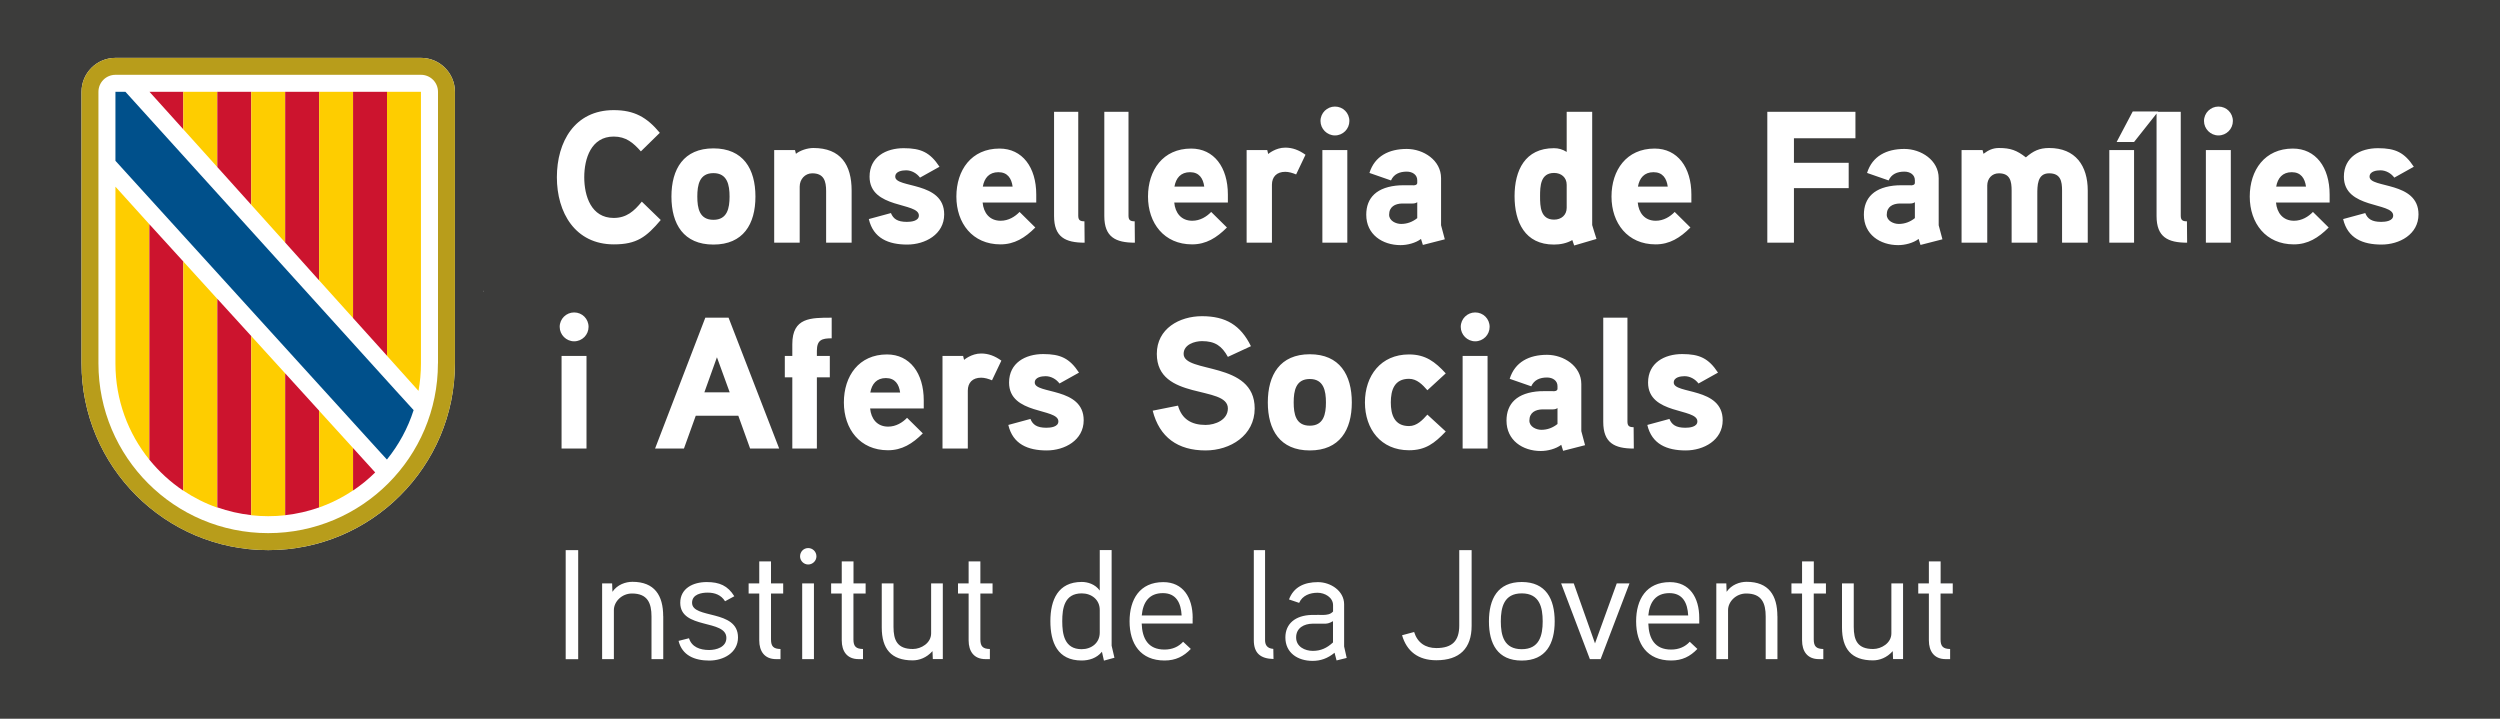 <?xml version="1.0" encoding="utf-8"?>
<!-- Generator: Adobe Illustrator 28.2.0, SVG Export Plug-In . SVG Version: 6.00 Build 0)  -->
<svg version="1.1" id="Capa_1" xmlns="http://www.w3.org/2000/svg" xmlns:xlink="http://www.w3.org/1999/xlink" x="0px" y="0px"
	 viewBox="0 0 400 115" style="enable-background:new 0 0 400 115;" xml:space="preserve">
<style type="text/css">
	.st0{fill:#FFFFFF;}
	.st1{fill:#B89D1B;}
	.st2{fill:#CC142E;}
	.st3{fill:#FECD00;}
	.st4{fill:#00508B;}
	.st5{fill:#3C3C3B;}
</style>
<rect class="st5" width="400" height="115"/>
<polygon class="st0" points="77.3,46.64 77.37,46.59 77.3,46.51 "/>
<g>
	<g>
		<path class="st0" d="M67.36,9.26H18.47c-3,0-5.43,2.43-5.43,5.43v43.45c0,16.5,13.38,29.88,29.88,29.88
			c16.5,0,29.87-13.38,29.87-29.88V14.69C72.79,11.69,70.36,9.26,67.36,9.26"/>
		<path class="st1" d="M67.36,9.26H18.47c-3,0-5.43,2.43-5.43,5.43v43.45c0,16.5,13.37,29.88,29.87,29.88
			c16.5,0,29.88-13.38,29.88-29.88V14.69C72.79,11.69,70.36,9.26,67.36,9.26 M70.07,58.14c0,15-12.16,27.16-27.16,27.16
			c-15,0-27.16-12.16-27.16-27.16V14.69c0-1.5,1.21-2.72,2.72-2.72h48.89c1.5,0,2.72,1.21,2.72,2.72V58.14z"/>
		<polygon class="st2" points="29.33,14.69 23.92,14.69 29.33,20.69 		"/>
		<polygon class="st3" points="29.33,20.12 29.33,14.69 34.77,14.69 34.77,26.73 29.33,20.69 		"/>
		<polygon class="st2" points="34.77,14.69 40.2,14.69 40.2,32.77 34.77,26.73 		"/>
		<polygon class="st3" points="40.2,14.69 45.63,14.69 45.63,38.81 40.2,32.77 		"/>
		<polygon class="st2" points="45.63,14.69 51.06,14.69 51.06,44.86 45.63,38.81 		"/>
		<polygon class="st3" points="51.06,43.21 51.06,14.69 56.49,14.69 56.49,47.28 56.49,50.89 51.06,44.86 		"/>
		<polygon class="st2" points="56.49,14.69 61.93,14.69 61.93,56.93 56.49,50.89 		"/>
		<path class="st3" d="M61.92,56.93V14.69h5.43v43.46c0,1.5-0.13,2.96-0.39,4.39L61.92,56.93z"/>
		<path class="st3" d="M18.47,58.18c0,5.82,2.03,11.17,5.43,15.37V35.88l-5.43-6.01V58.18z"/>
		<path class="st2" d="M23.9,35.88v37.67c1.55,1.91,3.38,3.59,5.43,4.96V41.84L23.9,35.88z"/>
		<path class="st3" d="M29.33,41.84V78.5c1.68,1.12,3.5,2.04,5.43,2.72V47.81L29.33,41.84z"/>
		<path class="st2" d="M34.77,81.18c1.73,0.61,3.55,1.03,5.43,1.24V53.77l-5.43-5.96V81.18z"/>
		<path class="st3" d="M40.2,78.51v3.93c0.89,0.1,1.8,0.15,2.71,0.15c0.92,0,1.82-0.05,2.72-0.15v-22.7l-5.43-5.97V78.51z"/>
		<path class="st2" d="M51.06,65.71l-5.43-5.97v22.69c1.88-0.21,3.7-0.63,5.43-1.24V65.71z"/>
		<path class="st3" d="M51.06,81.19c1.93-0.68,3.76-1.6,5.43-2.73v-6.77l-5.43-5.97V81.19z"/>
		<path class="st2" d="M56.49,71.69v6.79c1.27-0.85,2.46-1.82,3.54-2.89L56.49,71.69z"/>
		<path class="st4" d="M61.92,73.51c1.87-2.32,3.33-4.98,4.26-7.89l-2.87-3.15L20.07,14.69l-1.6,0v11.04
			c0,0,42.34,46.61,42.35,46.61l1.08,1.18L61.92,73.51z"/>
	</g>
	<g>
		<path class="st0" d="M275.63,67.24c0-5.34-7.83-4.14-7.83-6.03c0-0.87,1.11-1.02,1.74-1.02c0.87,0,1.71,0.48,2.22,1.17l3.12-1.74
			c-1.5-2.28-2.94-2.97-5.73-2.97c-2.85,0-5.46,1.41-5.46,4.56c0,5.19,7.89,4.05,7.89,6.21c0,0.9-1.26,1.02-1.92,1.02
			c-1.53,0-2.19-0.51-2.55-1.41l-3.54,0.96c0.72,3.09,3.15,4.08,6.15,4.08C272.57,72.07,275.63,70.45,275.63,67.24 M261.38,68.35
			c-0.69,0-0.99-0.18-0.99-0.9V50.83h-3.87v16.68c0,3.36,1.8,4.26,4.89,4.26L261.38,68.35z M249.2,67.84
			c-0.75,0.6-1.62,0.93-2.58,0.93c-0.81,0-1.92-0.48-1.92-1.47c0-1.29,0.96-1.77,2.07-1.8h1.68c0.3,0,0.54-0.06,0.75-0.21V67.84z
			 M253.01,68.98v-7.53c0-2.88-2.82-4.68-5.49-4.68c-2.85,0-5.13,1.14-5.97,3.84l3.45,1.2c0.45-1.02,1.38-1.41,2.52-1.41
			c0.93,0,1.68,0.51,1.68,1.38v0.42c0,0.18-0.12,0.36-0.51,0.39c0,0-1.26-0.03-2.25,0c-3.75,0.21-5.4,2.01-5.4,4.71
			c0,3.15,2.58,4.86,5.49,4.86c1.08,0,2.4-0.33,3.27-0.99l0.3,0.96l3.51-0.9L253.01,68.98z M238.01,56.95h-3.99v14.82h3.99V56.95z
			 M238.34,52.3c0-1.29-1.02-2.31-2.31-2.31c-1.26,0-2.31,1.02-2.31,2.31c0,1.26,1.05,2.31,2.31,2.31
			C237.32,54.61,238.34,53.56,238.34,52.3 M231.32,59.74c-1.71-1.86-3.24-3.03-5.88-3.03c-4.5,0-7.05,3.39-7.05,7.68
			c0,4.26,2.55,7.65,7.05,7.65c2.64,0,4.08-1.11,5.88-3l-2.94-2.7c-0.78,0.87-1.68,1.83-2.94,1.83c-2.34,0-2.91-1.83-2.91-3.78
			c0-1.98,0.57-3.78,2.91-3.78c1.26,0,2.16,0.93,2.94,1.83L231.32,59.74z M212.15,64.39c0,1.86-0.36,3.72-2.58,3.72
			c-2.25,0-2.58-1.86-2.58-3.72c0-1.86,0.33-3.75,2.58-3.75C211.79,60.64,212.15,62.53,212.15,64.39 M216.29,64.39
			c0-4.41-1.95-7.71-6.72-7.71s-6.72,3.3-6.72,7.71c0,4.41,1.95,7.68,6.72,7.68S216.29,68.8,216.29,64.39 M200.75,65.35
			c0-7.65-11.37-5.55-11.37-8.73c0-1.5,1.77-2.04,2.94-2.04c2.1,0,3.18,0.78,4.14,2.52l3.69-1.71c-1.65-3.36-4.02-4.8-7.83-4.8
			c-3.6,0-7.23,1.98-7.23,6.03c0,7.56,11.37,4.95,11.37,8.73c0,1.83-2.01,2.64-3.57,2.64c-2.25,0-3.81-0.93-4.41-3.09l-4.05,0.81
			c1.08,4.26,4.02,6.36,8.46,6.36C196.85,72.07,200.75,69.67,200.75,65.35 M173.39,67.24c0-5.34-7.83-4.14-7.83-6.03
			c0-0.87,1.11-1.02,1.74-1.02c0.87,0,1.71,0.48,2.22,1.17l3.12-1.74c-1.5-2.28-2.94-2.97-5.73-2.97c-2.85,0-5.46,1.41-5.46,4.56
			c0,5.19,7.89,4.05,7.89,6.21c0,0.9-1.26,1.02-1.92,1.02c-1.53,0-2.19-0.51-2.55-1.41l-3.54,0.96c0.72,3.09,3.15,4.08,6.15,4.08
			C170.33,72.07,173.39,70.45,173.39,67.24 M160.22,57.7c-1.05-0.75-2.07-1.14-3.24-1.14c-1.56,0-2.73,1.02-2.73,1.02l-0.15-0.63
			h-3.3v14.82h4.05V62.5c0-1.26,0.75-2.07,2.13-2.07c0.57,0,1.17,0.18,1.74,0.42L160.22,57.7z M139.25,62.8
			c0.24-1.38,1.02-2.31,2.49-2.31s2.1,0.99,2.28,2.31H139.25z M147.8,64.06c0-4.35-2.22-7.35-5.88-7.35c-4.5,0-6.9,3.45-6.9,7.68
			c0,4.26,2.58,7.65,7.05,7.65c2.25,0,3.93-1.05,5.58-2.7l-2.52-2.49c-0.72,0.75-1.77,1.41-3.03,1.41c-1.77,0-2.73-1.26-2.88-2.91
			h8.58V64.06z M133.07,50.83c-3.36,0-6.3-0.03-6.3,4.23v1.89h-1.2v3.42h1.2v11.4h3.93v-11.4h2.07v-3.42h-2.07v-0.81
			c0-1.77,0.81-2.01,2.37-2.01V50.83z M112.7,62.77l2.01-5.61l2.04,5.61H112.7z M116.57,50.83h-3.72l-8.04,20.94h4.62l1.89-5.25
			h6.81l1.89,5.25h4.65L116.57,50.83z M93.84,56.95h-3.99v14.82h3.99V56.95z M94.17,52.3c0-1.29-1.02-2.31-2.31-2.31
			c-1.26,0-2.31,1.02-2.31,2.31c0,1.26,1.05,2.31,2.31,2.31C93.15,54.61,94.17,53.56,94.17,52.3"/>
		<path class="st0" d="M386.96,34.3c0-5.34-7.83-4.14-7.83-6.03c0-0.87,1.11-1.02,1.74-1.02c0.87,0,1.71,0.48,2.22,1.17l3.12-1.74
			c-1.5-2.28-2.94-2.97-5.73-2.97c-2.85,0-5.46,1.41-5.46,4.56c0,5.19,7.89,4.05,7.89,6.21c0,0.9-1.26,1.02-1.92,1.02
			c-1.53,0-2.19-0.51-2.55-1.41l-3.54,0.96c0.72,3.09,3.15,4.08,6.15,4.08C383.9,39.13,386.96,37.51,386.96,34.3 M364.19,29.86
			c0.24-1.38,1.02-2.31,2.49-2.31c1.47,0,2.1,0.99,2.28,2.31H364.19z M372.74,31.12c0-4.35-2.22-7.35-5.88-7.35
			c-4.5,0-6.9,3.45-6.9,7.68c0,4.26,2.58,7.65,7.05,7.65c2.25,0,3.93-1.05,5.58-2.7l-2.52-2.49c-0.72,0.75-1.77,1.41-3.03,1.41
			c-1.77,0-2.73-1.26-2.88-2.91h8.58V31.12z M356.93,24.01h-3.99v14.82h3.99V24.01z M357.26,19.36c0-1.29-1.02-2.31-2.31-2.31
			c-1.26,0-2.31,1.02-2.31,2.31c0,1.26,1.05,2.31,2.31,2.31C356.24,21.67,357.26,20.62,357.26,19.36 M349.91,35.41
			c-0.69,0-0.99-0.18-0.99-0.9V17.89h-3.87v16.68c0,3.36,1.8,4.26,4.89,4.26L349.91,35.41z M341.24,17.83l-2.58,4.89h2.79l3.87-4.89
			H341.24z M341.45,24.01h-3.96v14.82h3.96V24.01z M334.04,30.49c0-3.96-1.95-6.81-6.18-6.81c-1.56,0-2.55,0.48-3.72,1.5
			c-1.47-1.14-2.46-1.5-4.32-1.5c-0.93,0-1.68,0.33-2.46,0.93l-0.15-0.6h-3.36v14.82h4.11v-9.15c0-1.08,0.72-1.95,1.86-1.95
			c1.8,0,2.04,1.26,2.04,2.76v8.34h4.11v-7.68c0-1.41-0.03-3.42,1.89-3.42c1.83,0,2.07,1.26,2.07,2.76v8.34h4.11V30.49z
			 M306.38,34.9c-0.75,0.6-1.62,0.93-2.58,0.93c-0.81,0-1.92-0.48-1.92-1.47c0-1.29,0.96-1.77,2.07-1.8h1.68
			c0.3,0,0.54-0.06,0.75-0.21V34.9z M310.19,36.04v-7.53c0-2.88-2.82-4.68-5.49-4.68c-2.85,0-5.13,1.14-5.97,3.84l3.45,1.2
			c0.45-1.02,1.38-1.41,2.52-1.41c0.93,0,1.68,0.51,1.68,1.38v0.42c0,0.18-0.12,0.36-0.51,0.39c0,0-1.26-0.03-2.25,0
			c-3.75,0.21-5.4,2.01-5.4,4.71c0,3.15,2.58,4.86,5.49,4.86c1.08,0,2.4-0.33,3.27-0.99l0.3,0.96l3.51-0.9L310.19,36.04z
			 M296.87,17.89h-14.1v20.94h4.26V30.1h8.76v-4.05h-8.76v-3.93h9.84V17.89z M262.07,29.86c0.24-1.38,1.02-2.31,2.49-2.31
			s2.1,0.99,2.28,2.31H262.07z M270.62,31.12c0-4.35-2.22-7.35-5.88-7.35c-4.5,0-6.9,3.45-6.9,7.68c0,4.26,2.58,7.65,7.05,7.65
			c2.25,0,3.93-1.05,5.58-2.7l-2.52-2.49c-0.72,0.75-1.77,1.41-3.03,1.41c-1.77,0-2.73-1.26-2.88-2.91h8.58V31.12z M250.67,33.25
			c0,1.17-0.87,1.89-2.01,1.89c-2.19,0-2.25-2.1-2.25-3.72c0-1.65,0.06-3.75,2.25-3.75c1.14,0,2.01,0.72,2.01,1.89V33.25z
			 M255.44,38.23c-0.06-0.21-0.69-2.13-0.69-2.22V17.89h-4.08v6.42c-0.66-0.42-1.32-0.6-2.04-0.6c-4.62,0-6.3,3.54-6.3,7.68
			c0,4.14,1.65,7.74,6.3,7.74c1.02,0,2.07-0.21,2.94-0.72l0.3,0.87L255.44,38.23z M226.76,34.9c-0.75,0.6-1.62,0.93-2.58,0.93
			c-0.81,0-1.92-0.48-1.92-1.47c0-1.29,0.96-1.77,2.07-1.8h1.68c0.3,0,0.54-0.06,0.75-0.21V34.9z M230.57,36.04v-7.53
			c0-2.88-2.82-4.68-5.49-4.68c-2.85,0-5.13,1.14-5.97,3.84l3.45,1.2c0.45-1.02,1.38-1.41,2.52-1.41c0.93,0,1.68,0.51,1.68,1.38
			v0.42c0,0.18-0.12,0.36-0.51,0.39c0,0-1.26-0.03-2.25,0c-3.75,0.21-5.4,2.01-5.4,4.71c0,3.15,2.58,4.86,5.49,4.86
			c1.08,0,2.4-0.33,3.27-0.99l0.3,0.96l3.51-0.9L230.57,36.04z M215.57,24.01h-3.99v14.82h3.99V24.01z M215.9,19.36
			c0-1.29-1.02-2.31-2.31-2.31c-1.26,0-2.31,1.02-2.31,2.31c0,1.26,1.05,2.31,2.31,2.31C214.88,21.67,215.9,20.62,215.9,19.36
			 M208.88,24.76c-1.05-0.75-2.07-1.14-3.24-1.14c-1.56,0-2.73,1.02-2.73,1.02l-0.15-0.63h-3.3v14.82h4.05v-9.27
			c0-1.26,0.75-2.07,2.13-2.07c0.57,0,1.17,0.18,1.74,0.42L208.88,24.76z M187.91,29.86c0.24-1.38,1.02-2.31,2.49-2.31
			s2.1,0.99,2.28,2.31H187.91z M196.46,31.12c0-4.35-2.22-7.35-5.88-7.35c-4.5,0-6.9,3.45-6.9,7.68c0,4.26,2.58,7.65,7.05,7.65
			c2.25,0,3.93-1.05,5.58-2.7l-2.52-2.49c-0.72,0.75-1.77,1.41-3.03,1.41c-1.77,0-2.73-1.26-2.88-2.91h8.58V31.12z M181.55,35.41
			c-0.69,0-0.99-0.18-0.99-0.9V17.89h-3.87v16.68c0,3.36,1.8,4.26,4.89,4.26L181.55,35.41z M173.51,35.41
			c-0.69,0-0.99-0.18-0.99-0.9V17.89h-3.87v16.68c0,3.36,1.8,4.26,4.89,4.26L173.51,35.41z M157.25,29.86
			c0.24-1.38,1.02-2.31,2.49-2.31s2.1,0.99,2.28,2.31H157.25z M165.8,31.12c0-4.35-2.22-7.35-5.88-7.35c-4.5,0-6.9,3.45-6.9,7.68
			c0,4.26,2.58,7.65,7.05,7.65c2.25,0,3.93-1.05,5.58-2.7l-2.52-2.49c-0.72,0.75-1.77,1.41-3.03,1.41c-1.77,0-2.73-1.26-2.88-2.91
			h8.58V31.12z M151.07,34.3c0-5.34-7.83-4.14-7.83-6.03c0-0.87,1.11-1.02,1.74-1.02c0.87,0,1.71,0.48,2.22,1.17l3.12-1.74
			c-1.5-2.28-2.94-2.97-5.73-2.97c-2.85,0-5.46,1.41-5.46,4.56c0,5.19,7.89,4.05,7.89,6.21c0,0.9-1.26,1.02-1.92,1.02
			c-1.53,0-2.19-0.51-2.55-1.41l-3.54,0.96c0.72,3.09,3.15,4.08,6.15,4.08C148.01,39.13,151.07,37.51,151.07,34.3 M136.26,30.49
			c0-4.11-1.74-6.81-6.12-6.81c-0.96,0-2.13,0.39-2.79,0.93l-0.15-0.6h-3.33v14.82h4.08v-8.97c0-1.17,0.84-2.13,2.01-2.13
			c1.86,0,2.22,1.23,2.22,2.85v8.25h4.08V30.49z M116.73,31.45c0,1.86-0.36,3.72-2.58,3.72c-2.25,0-2.58-1.86-2.58-3.72
			c0-1.86,0.33-3.75,2.58-3.75C116.37,27.7,116.73,29.59,116.73,31.45 M120.87,31.45c0-4.41-1.95-7.71-6.72-7.71
			c-4.77,0-6.72,3.3-6.72,7.71c0,4.41,1.95,7.68,6.72,7.68C118.92,39.13,120.87,35.86,120.87,31.45 M102.69,32.26
			c-1.23,1.53-2.46,2.61-4.5,2.61c-3.6,0-4.71-3.51-4.71-6.51s1.11-6.51,4.71-6.51c1.98,0,3.12,0.99,4.35,2.37l3.03-2.97
			c-2.07-2.49-4.08-3.63-7.38-3.63c-6.24,0-9.09,5.07-9.09,10.74c0,5.64,2.91,10.74,9.12,10.74c3.66,0,5.19-1.17,7.5-3.9
			L102.69,32.26z"/>
		<path class="st0" d="M312.45,93.34h-1.95v-3.52h-1.88v3.52h-1.7v1.62h1.7v7.5c0,1.73,0.83,3,2.7,3h0.7v-1.62
			c-1.1-0.02-1.53-0.4-1.53-1.52v-7.35h1.95V93.34z M304.5,93.34h-1.88v8c0,1.55-1.6,2.5-2.92,2.5c-2.5,0-3.1-1.4-3.1-3.55v-6.95
			h-1.88v7.05c0,3.4,1.48,5.27,4.95,5.27c1.03,0,2.2-0.4,3.17-1.48l0.05,1.27h1.6V93.34z M292.16,93.34h-1.95v-3.52h-1.88v3.52h-1.7
			v1.62h1.7v7.5c0,1.73,0.83,3,2.7,3h0.7v-1.62c-1.1-0.02-1.53-0.4-1.53-1.52v-7.35h1.95V93.34z M284.38,98.59
			c0-3.32-1.38-5.5-4.92-5.5c-1.1,0-2.42,0.45-3.2,1.6l-0.05-1.35h-1.6v12.12h1.88v-7.85c0-1.33,1.25-2.65,2.9-2.65
			c2.5,0,3.12,1.55,3.12,3.68v6.82h1.88V98.59z M263.73,98.47c0.2-2.15,1.2-3.57,3.38-3.57c2.15,0,2.9,1.6,3,3.57H263.73z
			 M271.88,98.87c0-3.28-1.55-5.73-4.7-5.73c-3.78,0-5.4,2.77-5.4,6.27c0,3.6,1.75,6.27,5.6,6.27c1.78,0,3.05-0.65,4.2-1.85
			l-1.22-1.15c-0.73,0.8-1.73,1.25-2.98,1.25c-2.6,0-3.57-1.73-3.65-4.17h8.15V98.87z M258.68,93.34l-3.48,9.6l-3.4-9.6h-2.02
			l4.6,12.12h1.72l4.62-12.12H258.68z M246.83,99.42c0,2.25-0.53,4.45-3.35,4.45c-2.85,0-3.35-2.2-3.35-4.45s0.5-4.48,3.35-4.48
			S246.83,97.17,246.83,99.42 M248.75,99.42c0-3.58-1.4-6.3-5.27-6.3s-5.25,2.72-5.25,6.3s1.38,6.27,5.25,6.27
			S248.75,102.99,248.75,99.42 M235.46,88.02h-1.98v12.05c0,2.45-1.1,3.62-3.67,3.62c-1.73,0-3.02-0.85-3.55-2.57l-1.93,0.52
			c0.75,2.57,2.58,4,5.48,4c3.73,0,5.65-1.9,5.65-5.52V88.02z M213.28,102.79c-0.98,0.9-1.95,1.35-3.23,1.35
			c-1.25,0-2.67-0.65-2.67-2.15c0-1.55,1.3-2.18,2.6-2.2h1.85c0.5,0,0.77-0.02,1.45-0.4V102.79z M215.06,103.44v-6.75
			c0-2.15-2.15-3.55-4.2-3.55c-2.2,0-3.88,0.8-4.62,2.77l1.62,0.55c0.53-1.2,1.75-1.62,2.95-1.62c1.15,0,2.48,0.73,2.48,2v1
			c-0.43,0.48-1,0.53-1.55,0.55c0,0-1.5-0.02-1.88,0c-2.6,0.07-4.2,1.4-4.2,3.6c0,2.47,1.98,3.75,4.35,3.75
			c1.27,0,2.4-0.38,3.52-1.3l0.32,1.23l1.62-0.4L215.06,103.44z M203.73,103.82c-1.02-0.07-1.32-0.67-1.32-1.38V88.02h-1.8v14.42
			c0,2.05,1.05,2.95,3.15,3L203.73,103.82z M182.68,98.47c0.2-2.15,1.2-3.57,3.38-3.57c2.15,0,2.9,1.6,3,3.57H182.68z M190.83,98.87
			c0-3.28-1.55-5.73-4.7-5.73c-3.78,0-5.4,2.77-5.4,6.27c0,3.6,1.75,6.27,5.6,6.27c1.77,0,3.05-0.65,4.2-1.85l-1.23-1.15
			c-0.73,0.8-1.73,1.25-2.98,1.25c-2.6,0-3.57-1.73-3.65-4.17h8.15V98.87z M175.96,101.22c0,1.65-1.33,2.65-2.9,2.65
			c-2.77,0-3.1-2.43-3.1-4.48c0-2.05,0.33-4.45,3.12-4.45c1.58,0,2.88,1.02,2.88,2.65V101.22z M178.31,105.24
			c-0.02-0.08-0.45-1.9-0.45-1.93v-15.3h-1.9v6.48c-0.73-1.03-1.95-1.38-2.88-1.38c-3.8,0-5.02,2.88-5.02,6.27
			c0,3.42,1.15,6.3,5,6.3c1.15,0,2.4-0.35,3.25-1.4l0.32,1.42L178.31,105.24z M158.81,93.34h-1.95v-3.52h-1.88v3.52h-1.7v1.62h1.7
			v7.5c0,1.73,0.83,3,2.7,3h0.7v-1.62c-1.1-0.02-1.52-0.4-1.52-1.52v-7.35h1.95V93.34z M150.86,93.34h-1.88v8
			c0,1.55-1.6,2.5-2.92,2.5c-2.5,0-3.1-1.4-3.1-3.55v-6.95h-1.88v7.05c0,3.4,1.48,5.27,4.95,5.27c1.02,0,2.2-0.4,3.17-1.48
			l0.05,1.27h1.6V93.34z M138.51,93.34h-1.95v-3.52h-1.88v3.52h-1.7v1.62h1.7v7.5c0,1.73,0.83,3,2.7,3h0.7v-1.62
			c-1.1-0.02-1.53-0.4-1.53-1.52v-7.35h1.95V93.34z M130.23,93.34h-1.88v12.12h1.88V93.34z M130.63,89.02c0-0.75-0.6-1.33-1.32-1.33
			c-0.73,0-1.3,0.58-1.3,1.33c0,0.7,0.58,1.3,1.3,1.3C130.03,90.32,130.63,89.72,130.63,89.02 M125.31,93.34h-1.95v-3.52h-1.88v3.52
			h-1.7v1.62h1.7v7.5c0,1.73,0.83,3,2.7,3h0.7v-1.62c-1.1-0.02-1.52-0.4-1.52-1.52v-7.35h1.95V93.34z M118.08,101.99
			c0-4.55-7.35-2.9-7.35-5.55c0-1.38,1.55-1.62,2.48-1.62c1.15,0,2.15,0.35,2.8,1.38l1.48-0.8c-1.05-1.7-2.38-2.27-4.42-2.27
			c-2.2,0-4.23,1.02-4.23,3.32c0,4.3,7.38,2.58,7.38,5.62c0,1.48-1.62,1.93-2.75,1.93c-1.52,0-2.8-0.5-3.23-1.88l-1.67,0.42
			c0.57,2.33,2.57,3.15,4.92,3.15C115.76,105.69,118.08,104.44,118.08,101.99 M106.11,98.59c0-3.32-1.38-5.5-4.92-5.5
			c-1.1,0-2.43,0.45-3.2,1.6l-0.05-1.35h-1.6v12.12h1.88v-7.85c0-1.33,1.25-2.65,2.9-2.65c2.5,0,3.12,1.55,3.12,3.68v6.82h1.88
			V98.59z M92.51,88.02h-2v17.45h2V88.02z"/>
	</g>
</g>
</svg>
